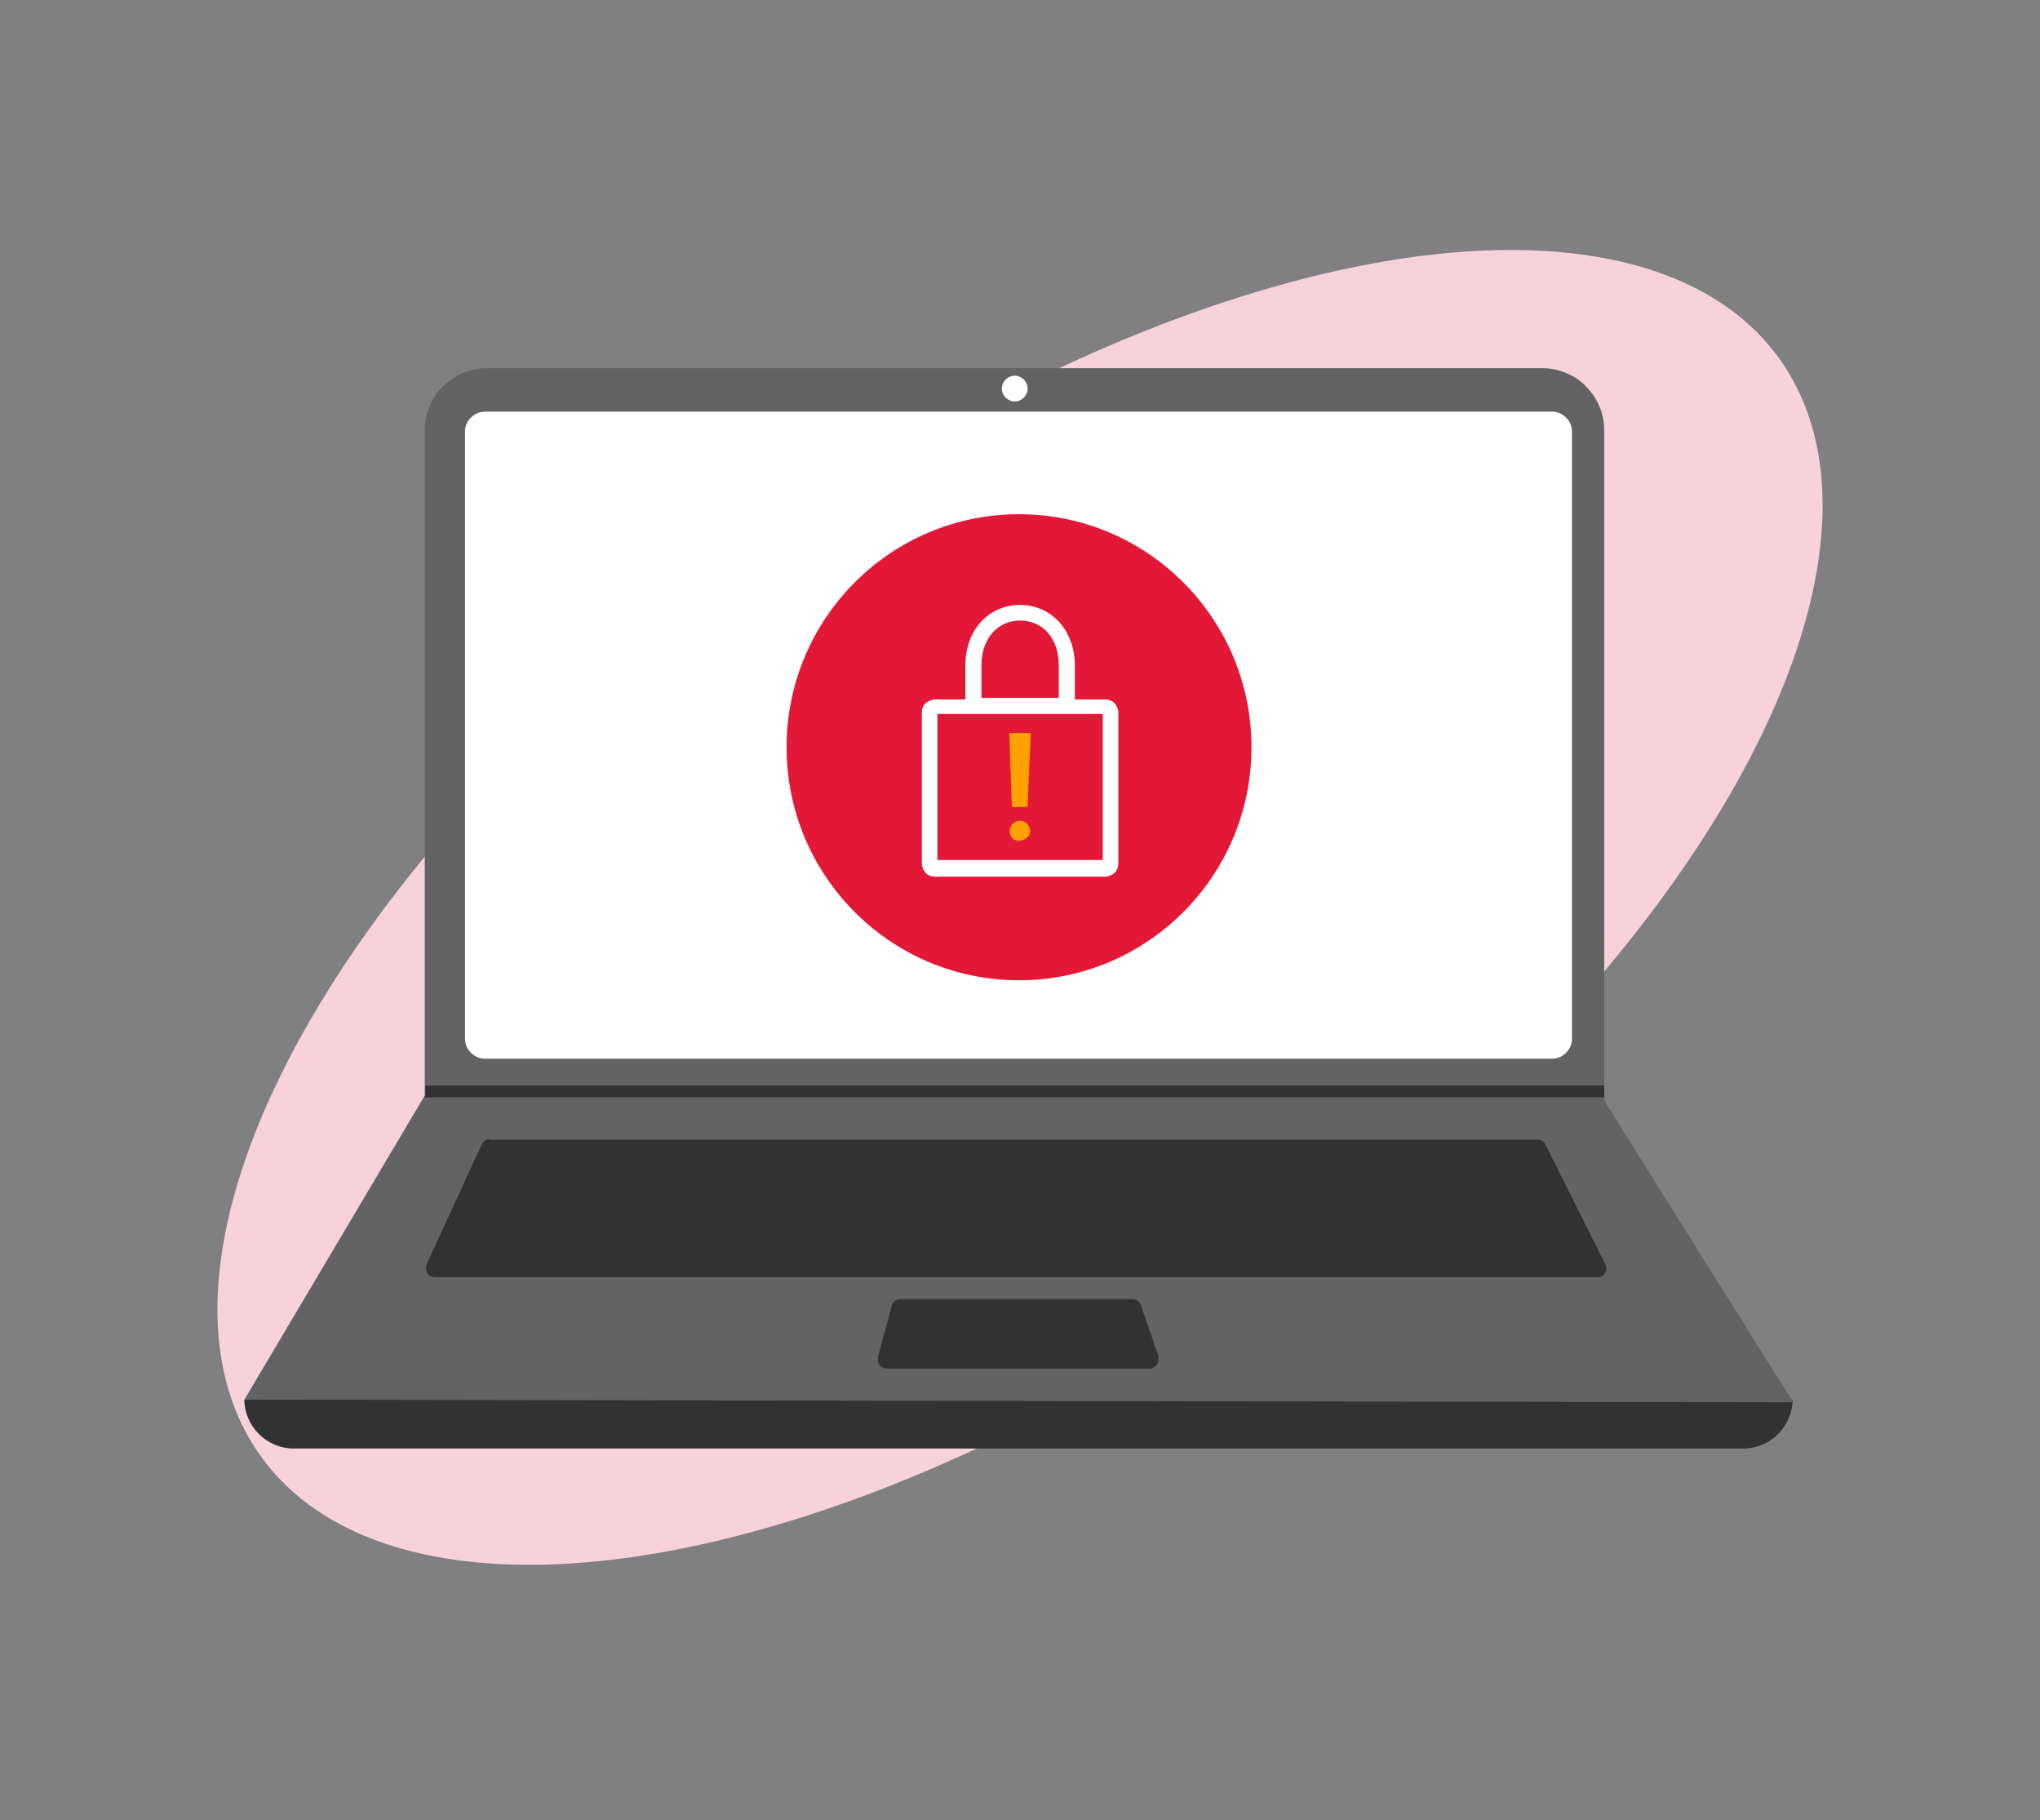 <?xml version="1.0" encoding="UTF-8"?>
<svg id="Layer_1" data-name="Layer 1" xmlns="http://www.w3.org/2000/svg" viewBox="0 0 380 339">
  <rect x="0" y="0" width="380" height="339" fill="#808080" stroke="none"/>
  <defs>
    <style>
      .cls-1 {
        fill: #323232;
      }

      .cls-2 {
        fill: #f7d3d9;
      }

      .cls-3 {
        fill: #636363;
      }

      .cls-4 {
        fill: #fff;
      }

      .cls-5 {
        fill: #e31837;
      }

      .cls-6 {
        fill: #ffa200;
      }
    </style>
  </defs>
  <ellipse class="cls-2" cx="190" cy="169" rx="174.5" ry="83" transform="translate(-63 143.51) rotate(-35.9)"/>
  <path class="cls-1" d="M324.92,269.77H54.62c-2.4,0-4.7-1-6.4-2.7s-2.7-4-2.7-6.4c98-11.4,194.1-11.4,288.4,0,0,2.4-1,4.7-2.7,6.4-1.7,1.7-4,2.7-6.4,2.7h.1Z"/>
  <path class="cls-3" d="M333.92,261.17l-288.4-.5,33.4-56.3.2-.3v-124c0-1.5.3-3,.9-4.4s1.4-2.7,2.5-3.7c1.1-1.1,2.3-1.9,3.7-2.5,1.4-.6,2.9-.9,4.4-.9h196.7c1.5,0,3,.3,4.4.9s2.7,1.4,3.7,2.5c1.1,1.1,1.9,2.3,2.5,3.7.6,1.4.9,2.9.9,4.4v124.9l35.2,56.2h-.1Z"/>
  <path class="cls-4" d="M90.32,76.67c-1,0-1.9.4-2.6,1.1s-1.1,1.6-1.1,2.6v113.1c0,1,.4,1.9,1.1,2.6.7.7,1.6,1.1,2.6,1.1h198.8c1,0,1.9-.4,2.6-1.1.7-.7,1.1-1.6,1.1-2.6v-113.1c0-1-.4-1.9-1.1-2.6s-1.6-1.1-2.6-1.1c0,0-198.8,0-198.8,0Z"/>
  <path class="cls-1" d="M91.22,212.17c-.3,0-.6,0-.9.3-.3.2-.5.4-.6.7l-10.3,22.4c0,.2-.2.5,0,.8,0,.3,0,.5.2.8,0,.2.3.4.6.5.2.1.5.2.8.2h216.6c.3,0,.5,0,.8-.2.2-.1.4-.3.6-.6.1-.2.2-.5.2-.8s0-.5-.2-.8l-11.2-22.4c-.1-.3-.3-.5-.6-.6-.3-.2-.5-.2-.8-.2H91.22v-.1Z"/>
  <path class="cls-4" d="M189.02,74.77c1.3,0,2.4-1.1,2.4-2.4s-1.1-2.4-2.4-2.4-2.4,1.1-2.4,2.4,1.1,2.4,2.4,2.4Z"/>
  <path class="cls-1" d="M167.72,241.97c-.4,0-.7.1-1,.3s-.5.5-.6.9l-2.6,9.6v.7c0,.2.2.5.3.7s.3.4.6.5c.2.1.5.2.7.2h49.1c.3,0,.5,0,.7-.2.2-.1.4-.3.6-.5.1-.2.2-.4.3-.7v-.8l-3.3-9.6c-.1-.3-.3-.6-.6-.8s-.6-.3-.9-.3h-43.3,0Z"/>
  <path class="cls-1" d="M298.82,202.27v2.1H79.02l.2-.3v-1.9h219.6v.1Z"/>
  <ellipse class="cls-5" cx="189.82" cy="139.17" rx="43.3" ry="43.4"/>
  <path class="cls-4" d="M207.62,130.97c-.5-.5-1.1-.7-1.8-.7h-5.6v-6.3c0-6.5-4.3-11.3-10.2-11.3s-10.2,4.7-10.2,11.3v6.3h-5.6c-.7,0-1.3.3-1.8.7s-.7,1.1-.7,1.8v28c0,.7.3,1.3.7,1.8.5.5,1.1.7,1.8.7h31.6c.7,0,1.3-.3,1.8-.7.5-.5.7-1.1.7-1.8v-28c0-.7-.3-1.3-.7-1.8ZM190.02,115.57c4.3,0,7.2,3.4,7.2,8.3v6.1h-14.4v-6.1c0-4.9,3-8.3,7.2-8.3ZM205.42,132.97v27.2h-30.8v-27.2h30.8Z"/>
  <g>
    <path class="cls-6" d="M189.9,156.62c-1,0-1.8-.7-1.8-1.8s.7-1.8,1.8-2c1,0,1.8.7,2,1.8,0,.5-.1,1-.5,1.3-.4.4-.9.6-1.3.6h-.1l-.1.1Z"/>
    <polygon class="cls-6" points="191.4 150.32 188.5 150.32 188 136.52 192 136.52 191.4 150.32"/>
  </g>
</svg>